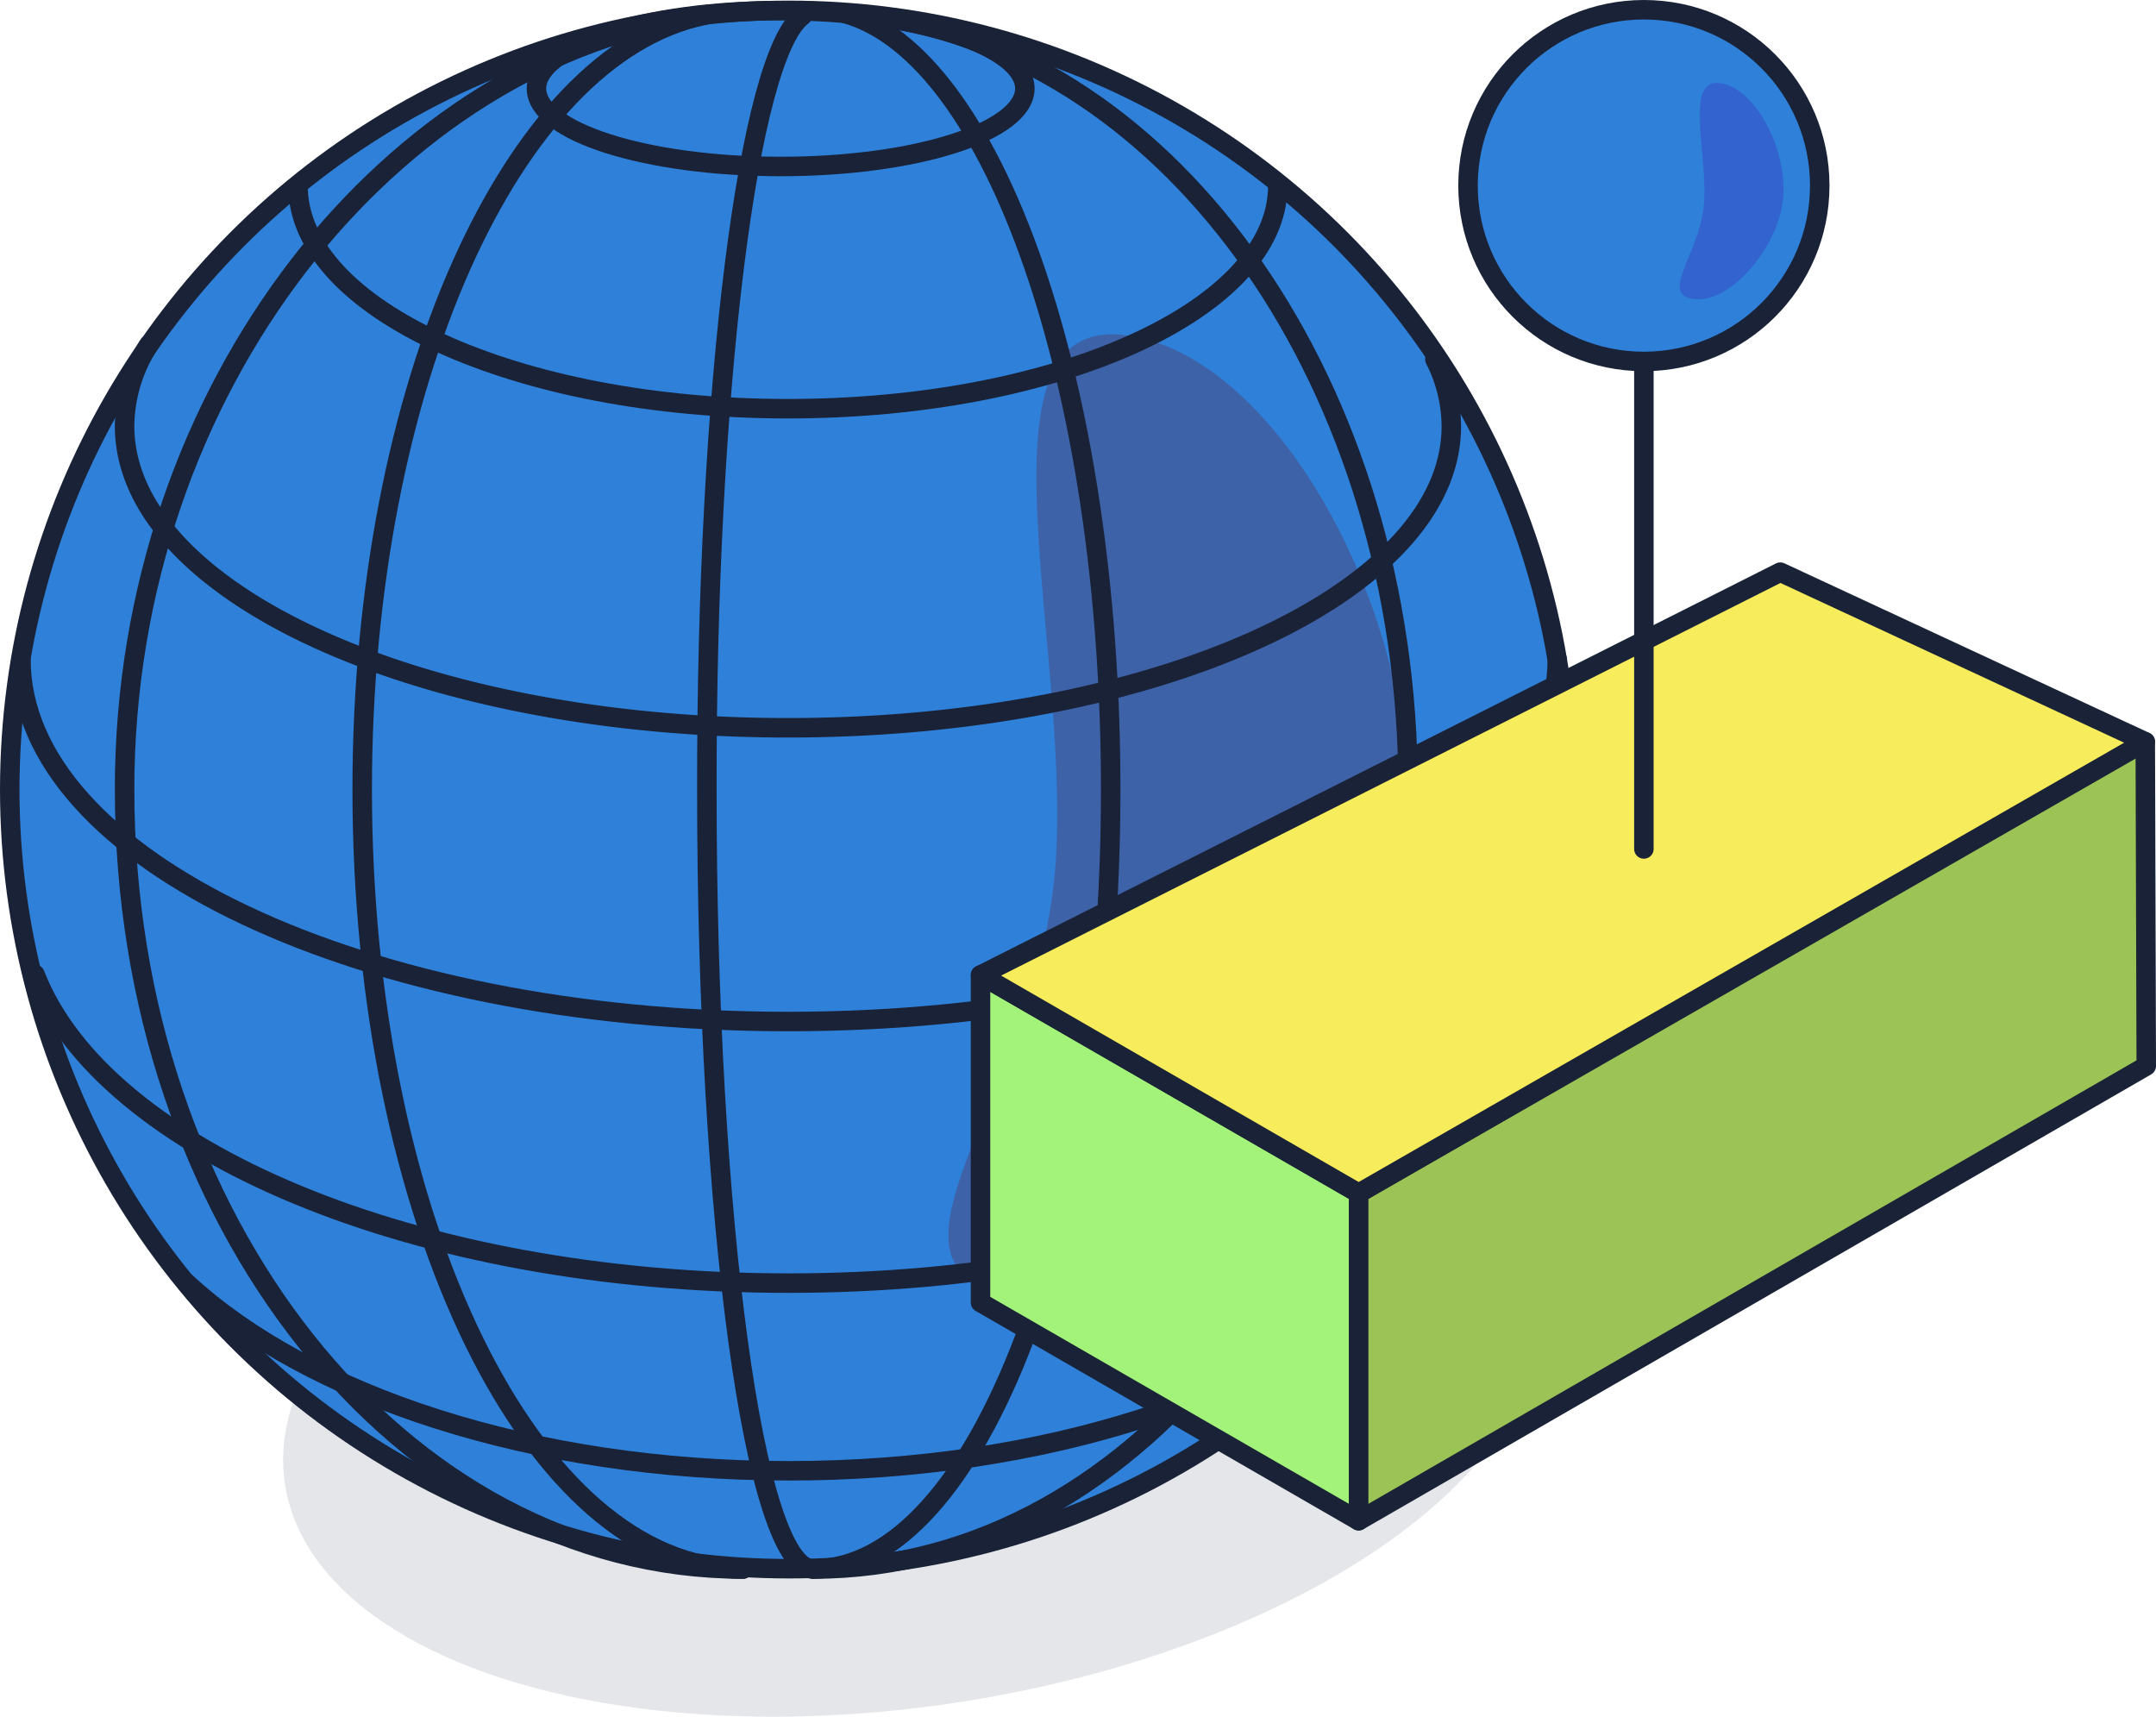 <svg xmlns="http://www.w3.org/2000/svg" viewBox="0 0 177.03 140.98"><defs><style>.cls-1{fill:#e5e6e9;}.cls-2{fill:#2f80d8;}.cls-3,.cls-5{fill:none;}.cls-3,.cls-5,.cls-6,.cls-9{stroke:#192236;stroke-linecap:round;stroke-linejoin:round;}.cls-3,.cls-6,.cls-9{stroke-width:1.6px;}.cls-4{fill:#3d62a8;}.cls-5{stroke-width:1.6px;}.cls-6{fill:#a3f279;}.cls-7{fill:#9bc355;}.cls-8{fill:#f7ec5b;}.cls-9{fill:#fff;}.cls-10{fill:#3263cf;}</style></defs><g id="Layer_2" data-name="Layer 2"><g id="Layer_3" data-name="Layer 3"><ellipse class="cls-1" cx="74.88" cy="113.92" rx="52.1" ry="26.15" transform="translate(-16.61 12.85) rotate(-8.84)"/><circle class="cls-2" cx="64.78" cy="64.83" r="63.98"/><circle class="cls-3" cx="64.78" cy="64.83" r="63.98"/><path class="cls-4" d="M115.41,69.82c-1.94,17.75-19.08,37.73-32.12,36.31s1.3-15.89,3.24-33.63-7.38-46.41,5.67-45S117.35,52.07,115.41,69.82Z"/><path class="cls-5" d="M12.23,28.29a12.66,12.66,0,0,0-2,6.69c0,13.69,24.39,24.78,54.47,24.78S119.17,48.67,119.17,35a12.27,12.27,0,0,0-1.35-5.5"/><path class="cls-5" d="M24.47,15.27c0,10.1,18,18.29,40.22,18.29s40.23-8.19,40.23-18.29"/><path class="cls-5" d="M2.87,80c5.61,14.45,31.19,25.36,61.9,25.36,30.46,0,55.88-10.74,61.76-25"/><path class="cls-5" d="M15.32,105.35c10,9.23,28.39,15.42,49.44,15.42s39.45-6.19,49.44-15.42"/><path class="cls-3" d="M61,128.84c-17.26,0-31.26-28.66-31.26-64,0-33.14,12.3-60.3,28.06-63.58"/><path class="cls-3" d="M66.78,128.83c13.48,0,24.42-28.65,24.42-64,0-33.14-9.61-60.47-21.93-63.75"/><path class="cls-3" d="M61,128.84c-28,0-50.77-28.66-50.77-64C10.22,31.69,32.41,4.49,58,1.21"/><path class="cls-3" d="M66.78,128.84c27,0,48.84-28.66,48.84-64,0-33.14-19.22-60.26-43.85-63.53"/><ellipse class="cls-3" cx="64.1" cy="7.27" rx="20.05" ry="6.4"/><path class="cls-3" d="M66.78,128.84c-4.83,0-8.74-28.66-8.74-64C58,31.69,61.48,4.57,65.88,1.3"/><path class="cls-5" d="M1.72,54.15c0,16.42,28.24,29.73,63,29.73s63.15-13.31,63.15-29.73"/><polygon class="cls-6" points="80.51 106.95 111.56 124.87 111.56 97.98 80.51 80.06 80.51 106.95"/><polygon class="cls-7" points="176.23 87.53 111.56 124.87 111.56 97.98 176.15 60.91 176.23 87.53"/><polyline class="cls-3" points="166.41 66.32 111.56 97.98 111.56 124.87 176.23 87.53 176.15 60.91"/><polygon class="cls-8" points="146.18 46.98 80.52 80.06 111.56 97.98 176.15 60.91 146.18 46.98 146.18 46.98"/><polygon class="cls-3" points="176.15 60.91 111.56 97.98 80.52 80.06 146.18 46.98 176.15 60.91"/><line class="cls-9" x1="134.98" y1="69.71" x2="134.98" y2="30.2"/><circle class="cls-2" cx="134.98" cy="15.24" r="14.44"/><circle class="cls-3" cx="134.98" cy="15.24" r="14.44"/><path class="cls-10" d="M146.4,16.37c-.43,4-4.3,8.51-7.25,8.19s.3-3.58.74-7.59S138.22,6.5,141.17,6.82,146.84,12.36,146.4,16.37Z"/></g></g></svg>
